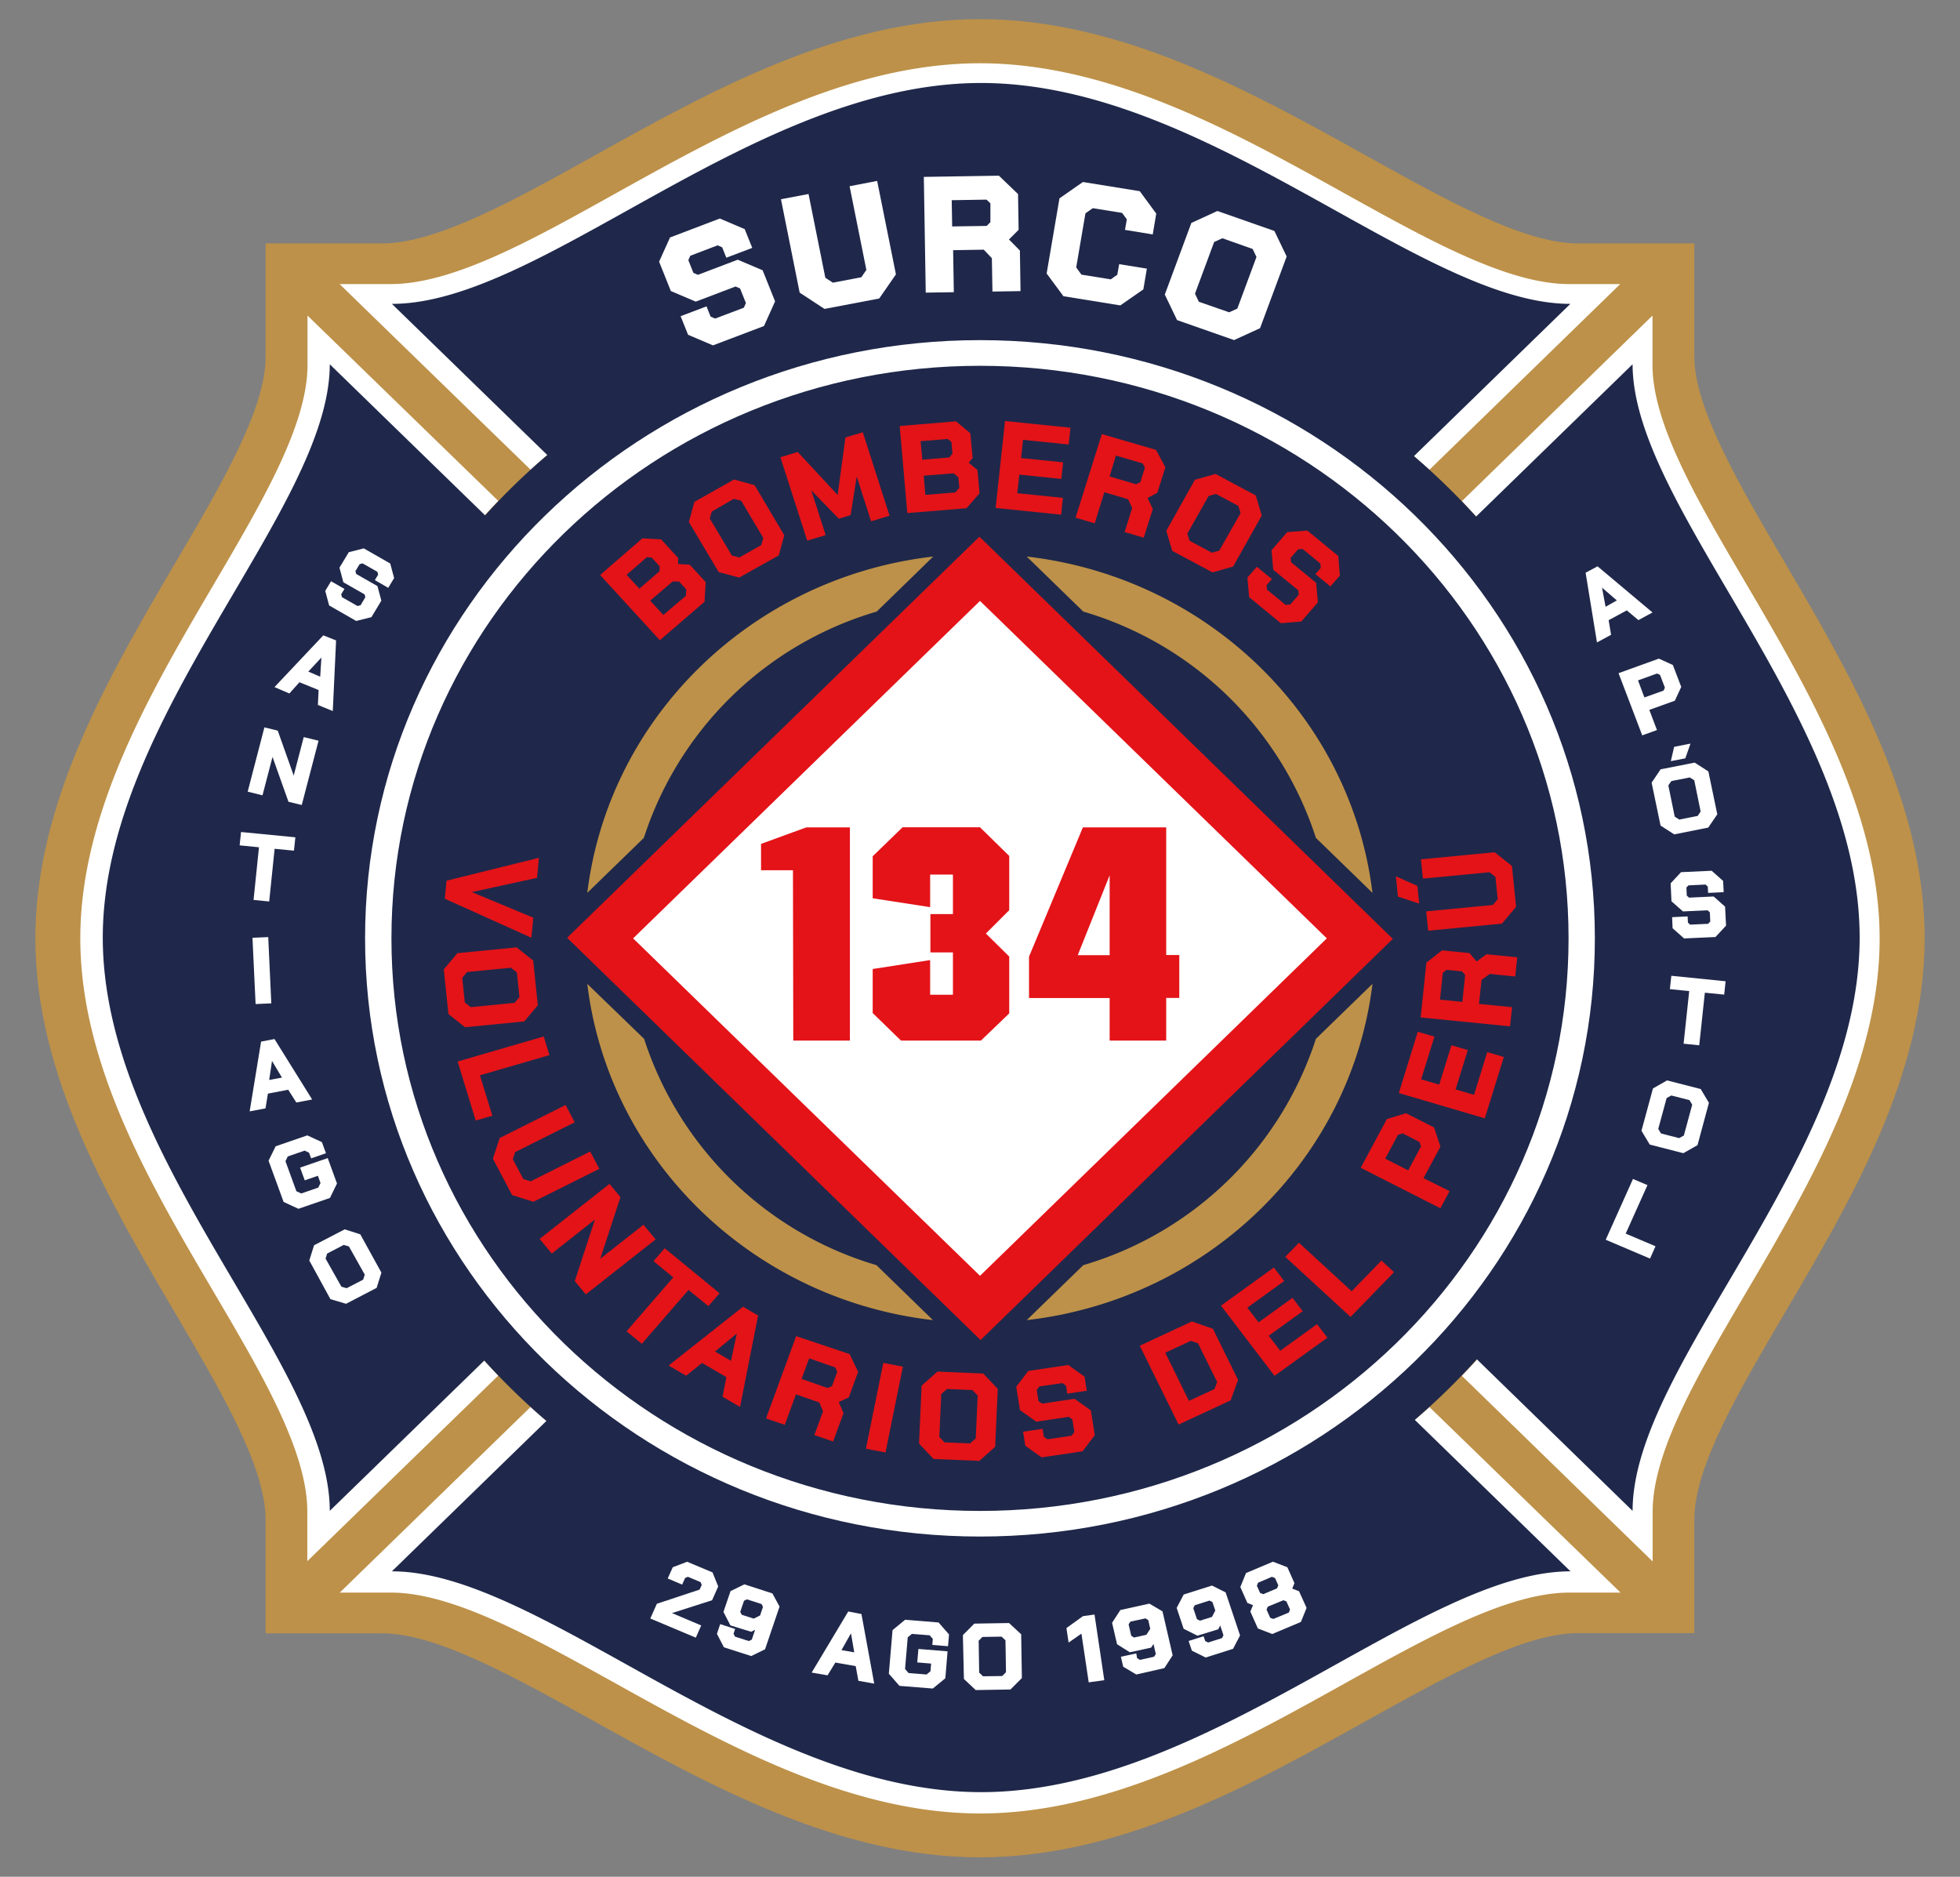 <svg xmlns="http://www.w3.org/2000/svg" viewBox="0 0 307.04 293.98"><rect x="0" y="0" width="307.04" height="293.98" fill="#808080" stroke="none"/><defs><style>.cls-1{fill:#bd9149;}.cls-2{fill:#fff;}.cls-3{fill:#1f284a;}.cls-4{fill:#e31318;}</style></defs><g id="Capa_2" data-name="Capa 2"><path class="cls-1" d="M153.52,290.94c-22.11,0-42.5-11.33-60.49-21.34-12.72-7.07-24.74-13.75-33.17-13.75H41.61V238.09c0-8.32-6.89-20-14.19-32.45C17.16,188.21,5.54,168.46,5.54,147s11.65-41.34,21.93-58.84c7.28-12.38,14.14-24.07,14.14-32.27V38.13H59.86c8.56,0,20.61-6.71,33.36-13.81C111.14,14.34,131.45,3,153.52,3S196,14.37,214,24.37c12.73,7.08,24.74,13.76,33.17,13.76h18.25V55.88c0,8.09,7.16,20.28,14.08,32.08,10.31,17.57,22,37.48,22,59s-11.62,41.22-21.88,58.65c-7.3,12.41-14.2,24.13-14.2,32.45v17.76H247.17c-8.43,0-20.44,6.68-33.16,13.75C196,279.61,175.63,290.94,153.52,290.94Z"></path><path class="cls-2" d="M78.06,215.47a98.37,98.37,0,0,1,0-137L48.17,49.43v7.76c0,9.36-7.09,21.42-14.59,34.19-9.83,16.73-21,35.69-21,55.61s11.11,38.76,20.91,55.42c7.53,12.8,14.65,24.9,14.65,34.38v7.76Z"></path><path class="cls-2" d="M153.52,46.59a104.43,104.43,0,0,1,70.4,27L253.81,44.5h-8c-9.62,0-22-6.89-35.15-14.19C193.49,20.75,174,9.91,153.52,9.91s-39.85,10.81-57,20.34C83.38,37.58,71,44.5,61.2,44.5h-8L83.12,73.58A104.43,104.43,0,0,1,153.52,46.59Z"></path><path class="cls-2" d="M153.52,247.39a104.43,104.43,0,0,1-70.4-27L53.23,249.47h8c9.63,0,22,6.9,35.16,14.2,17.19,9.56,36.68,20.4,57.16,20.4s40-10.84,57.16-20.4c13.13-7.3,25.53-14.2,35.15-14.2h8L223.92,220.4A104.43,104.43,0,0,1,153.52,247.39Z"></path><path class="cls-2" d="M273.4,91.2c-7.47-12.74-14.53-24.77-14.53-34V49.43L229,78.51a98.37,98.37,0,0,1,0,137l29.89,29.08v-7.76c0-9.48,7.12-21.58,14.65-34.38,9.8-16.66,20.91-35.54,20.91-55.42S283.26,108,273.4,91.2Z"></path><path class="cls-3" d="M231.35,212.92l24.4,23.75c0-23,35.57-55.25,35.57-89.8s-35.57-67.22-35.57-89.81L231.23,80.92a104.84,104.84,0,0,0-9.73-9.47L246,47.6c-23.44,0-56.79-34.6-92.31-34.6S85,47.6,61.39,47.6L85.74,71.28A100,100,0,0,0,76,80.73L51.66,57.06c0,22.8-35.56,55.25-35.56,89.81s35.56,66.79,35.56,89.8l24.21-23.55a102.28,102.28,0,0,0,9.73,9.46L61.39,246.14c23.44,0,56.79,34.59,92.32,34.59s68.87-34.59,92.31-34.59l-24.39-23.73A102.48,102.48,0,0,0,231.35,212.92Z"></path><path class="cls-2" d="M153.52,53.28c-53.2,0-96.33,42-96.33,93.71s43.13,93.7,96.33,93.7,96.32-41.95,96.32-93.7S206.72,53.28,153.52,53.28Zm0,183.4c-50.92,0-92.2-40.16-92.2-89.69S102.6,57.3,153.52,57.3s92.2,40.15,92.2,89.69S204.44,236.68,153.52,236.68Z"></path><polygon class="cls-2" points="115.57 40.68 109.33 43.05 108.62 42.74 107.83 40.75 108.14 40.06 112.42 38.43 113.13 38.74 113.78 40.37 117.84 38.83 116.66 35.89 112.76 34.23 104.96 37.2 103.25 40.99 105.09 45.59 108.99 47.25 115.22 44.88 115.93 45.18 116.85 47.47 116.53 48.2 112.03 49.9 111.32 49.6 110.68 47.99 106.62 49.53 107.79 52.44 111.69 54.1 119.68 51.07 121.42 47.21 119.47 42.34 115.57 40.68"></polygon><polygon class="cls-2" points="133.09 29.17 135.72 42.28 134.93 43.43 130.47 44.28 129.29 43.51 126.66 30.39 122.34 31.21 125.27 45.84 129.16 48.39 137.73 46.76 140.35 42.98 137.41 28.34 133.09 29.17"></polygon><path class="cls-2" d="M158.06,37.51,159.57,36l-.09-5.6-3-2.88-11.76.19.3,18.13,4.4-.07-.11-6.58,4.8-.08,1.27,1.34.09,5.22,4.4-.07-.1-6.35Zm-3.52-6.24.61.58,0,2.95-.59.59-5.4.08-.07-4.11Z"></path><polygon class="cls-2" points="169.64 28.51 165.97 31.07 163.96 42.84 166.59 46.4 175.5 47.84 179.11 45.33 179.66 42.08 175.32 41.38 175.03 43.03 174 43.76 169.41 43.02 168.59 41.89 170.04 33.41 171.19 32.61 175.78 33.35 176.52 34.36 176.23 36.01 180.58 36.72 181.13 33.46 178.55 29.95 169.64 28.51"></polygon><path class="cls-2" d="M199.64,36.18l-8.93-3.13-4.08,1.87-4.16,11.22,1.92,4,8.93,3.13,4.07-1.86,4.17-11.23ZM187.8,47.27,187.2,46l3-8.09,1.29-.59L196.23,39l.6,1.25-3,8.09-1.28.58Z"></path><polygon class="cls-2" points="112.51 248.51 111.62 246.31 107.64 244.64 105.39 245.5 104.6 247.26 106.86 248.22 107.33 247.17 107.77 247 109.75 247.83 109.93 248.27 109.6 249 102.9 251.22 101.87 253.53 109 256.53 109.85 254.62 105.27 252.68 111.55 250.67 112.51 248.51"></polygon><path class="cls-2" d="M116.61,248.18l-2.17,1.06-1.11,3.26,1.09,2.11,3.25,1,.62-.31-.52,1.54-.47.22-2.16-.69-.23-.45.25-.75-2.34-.76-.51,1.52,1.09,2.11,4.28,1.37,2.17-1.06,2.27-6.69L121,249.6Zm2.91,3.54-.45,1.33-1,.5-1.88-.61-.23-.45.59-1.74.46-.22,2.3.74Z"></path><path class="cls-2" d="M132.88,252.43,127.15,262l2.49.43,1.22-2,3.19.56.42,2.3,2.48.44-2-10.9Zm.94,6.4-2-.35,1.49-2.63Z"></path><polygon class="cls-2" points="141.78 253.73 139.82 255.35 139.24 262.18 140.9 264.08 146.13 264.5 148.09 262.89 148.44 258.67 143.87 258.3 143.69 260.41 145.86 260.59 145.76 261.79 145.15 262.3 142.33 262.07 141.78 261.44 142.2 256.47 142.85 255.94 145.64 256.16 146.13 256.73 146.05 257.67 148.51 257.87 148.67 256.03 147.03 254.15 141.78 253.73"></polygon><path class="cls-2" d="M158.07,254.24l-5.44.09-1.79,1.8L151,263l1.85,1.74,5.44-.09,1.79-1.79-.11-6.86ZM154,262.58l-.61-.57-.08-5,.59-.59,3-.05.61.57.08,5-.59.6Z"></path><polygon class="cls-2" points="169.65 253.16 167.06 255.03 167.4 257.3 169.41 255.9 170.55 263.53 172.99 263.19 171.46 252.91 169.65 253.16"></polygon><path class="cls-2" d="M180.05,251.2l-4.54,1-1.3,2,.78,3.36,2,1.26,3.34-.73.37-.57.36,1.58-.27.42-2.22.49-.44-.27L178,259l-2.41.52.36,1.56L178,262.3l4.4-1,1.3-2-1.59-6.89Zm-2.4,5.31-.44-.28-.41-1.78.28-.43,2.36-.51.44.27.31,1.37-.61.93Z"></path><path class="cls-2" d="M189.86,248.37l-4.43,1.4-1.1,2.1,1.09,3.27,2.16,1.08,3.26-1,.31-.6.51,1.53-.23.45-2.17.69-.46-.23-.25-.75-2.35.74.51,1.52,2.16,1.07,4.29-1.36,1.1-2.1L192,249.44Zm-1.88,5.5-.47-.23-.58-1.74.24-.45,2.3-.73.46.23.45,1.33-.52,1Z"></path><path class="cls-2" d="M203.5,249.26l-1.07-.41.35-.86-1.11-2.49-2.26-.87-4.22,1.78-.89,2.19,1.11,2.5.88.34-.42,1,1.18,2.65,2.25.87,4.49-1.89.89-2.2Zm-1.41,2.87-.19.47-2.43,1-.49-.18-.57-1.28.2-.47,2.43-1,.48.18Zm-1.84-3.79-.2.47-2.16.91-.49-.19-.51-1.14.19-.47,2.17-.92.49.19Z"></path><polygon class="cls-4" points="153.61 209.91 88.84 146.9 153.43 84.07 218.19 147.07 153.61 209.91"></polygon><path class="cls-1" d="M137.34,95.8l8.85-8.62C117.85,90.44,95.38,112.29,92,139.86l8.86-8.61A54.4,54.4,0,0,1,137.34,95.8Zm68.8,35.45,8.86,8.61c-3.35-27.57-25.82-49.42-54.16-52.68l8.86,8.62A54.4,54.4,0,0,1,206.14,131.25ZM169.7,198.18l-8.86,8.61c28.34-3.25,50.81-25.11,54.16-52.67l-8.86,8.61A54.44,54.44,0,0,1,169.7,198.18Zm-68.8-35.45L92,154.12c3.34,27.56,25.81,49.42,54.15,52.67l-8.85-8.61A54.44,54.44,0,0,1,100.9,162.73Z"></path><polygon class="cls-2" points="99.18 146.99 153.52 94.13 207.85 146.99 153.52 199.85 99.18 146.99"></polygon><path class="cls-4" d="M124.22,136.32h-5v-4.13l7.1-2.59h6.82V163h-8.87Z"></path><path class="cls-4" d="M141.14,163l-4.43-4.31v-6.9l9-1.4v5.43h3.57v-6.63h-3.53v-6h3.53V137h-3.57v5.1l-9-1.39v-6.58l4.68-4.54h12.13l4.58,4.49v8.49l-3.66,3.66,3.66,3.61v8.9L153.67,163Z"></path><path class="cls-4" d="M173.83,156.34H161.2v-6.49l8.44-20.25h13.05v20h2.05v6.72h-2.05V163h-8.86Zm-5-6.72h5V137.11Z"></path><polygon class="cls-4" points="83.54 143.75 73.91 139.74 84.13 137.51 84.43 134.37 69.95 137.96 69.68 140.78 83.24 146.89 83.54 143.75"></polygon><path class="cls-4" d="M82.13,160l2.12-2.53-.72-7-2.6-2.07-9.28.91-2.13,2.54.73,7,2.6,2.06Zm-9.72-6.83.76-.91,6.87-.67.93.73.4,3.87-.76.9-6.87.68-.93-.74Z"></path><polygon class="cls-4" points="86.07 165.28 85.18 162.36 71.69 166.28 74.52 175.53 77.13 174.77 75.18 168.44 86.07 165.28"></polygon><polygon class="cls-4" points="92.45 180.38 83.12 185.05 81.98 184.69 80.33 181.58 80.7 180.47 90.03 175.8 88.6 173.09 78.28 178.26 77.21 181.5 80.23 187.21 83.56 188.25 93.89 183.09 92.45 180.38"></polygon><polygon class="cls-4" points="100.8 191.85 94.03 197.18 97.2 187.52 95.48 185.45 84.53 194.07 86.44 196.36 93.2 191.03 90.04 200.68 91.77 202.76 102.71 194.14 100.8 191.85"></polygon><polygon class="cls-4" points="110.97 204.6 112.72 202.58 104.13 195.53 102.37 197.55 105.47 200.09 98.15 208.54 100.54 210.5 107.86 202.06 110.97 204.6"></polygon><path class="cls-4" d="M104.74,213.9l2.74,1.6,2.5-2,3.81,2.22-.6,3.07,2.74,1.6,2.83-14.32-2.36-1.38Zm9.77-.73-2.5-1.46,3.41-2.81Z"></path><path class="cls-4" d="M124.72,209.3,120,222.19l2.94,1,1.75-4.77,3.66,1.27.58,1.39-1.36,3.72,2.94,1,1.63-4.43-.75-1.75,1.58-.73,1.46-4-1.34-2.78Zm5.62,7.82-.69.31L125.57,216l1.19-3.22,4.08,1.42.32.67Z"></path><polygon class="cls-4" points="135.65 226.93 138.72 227.52 141.44 214.08 138.37 213.49 135.65 226.93"></polygon><path class="cls-4" d="M146.85,214.85l-2.48,2.21-.4,9.07,2.27,2.41,7.18.3,2.48-2.21.4-9.07-2.27-2.4Zm6,10.47-.89.79-4-.17-.81-.86.3-6.71.89-.79,4,.17.82.86Z"></path><polygon class="cls-4" points="168.33 219.11 163.25 219.87 162.68 219.47 162.41 217.74 162.82 217.18 166.43 216.65 166.99 217.05 167.19 218.31 170.24 217.85 169.9 215.64 167.34 213.82 161.08 214.75 159.2 217.23 159.78 220.88 162.33 222.7 167.42 221.94 167.99 222.35 168.3 224.32 167.86 224.9 164.09 225.46 163.52 225.06 163.32 223.82 160.27 224.27 160.62 226.47 163.17 228.29 169.59 227.34 171.5 224.81 170.89 220.94 168.33 219.11"></polygon><path class="cls-4" d="M186.71,207l-8.16,3.8,6.08,12.35,8.15-3.79,1.17-3.21-3.94-8Zm3.54,10.59-4,1.85-3.71-7.55,4-1.85,1.13.38,3,6.07Z"></path><polygon class="cls-4" points="200.55 211.59 198.75 209.23 204.07 205.4 202.47 203.3 197.16 207.14 195.4 204.84 201.17 200.67 199.55 198.55 191.27 204.52 199.66 215.52 207.94 209.54 206.32 207.42 200.55 211.59"></polygon><polygon class="cls-4" points="211.74 202.27 203.49 194.67 201.34 196.88 211.57 206.29 218.38 199.28 216.41 197.46 211.74 202.27"></polygon><path class="cls-4" d="M225.65,179.61l-1-3-4.39-2.23-3,.91-4.1,7.64,12.48,6.34,1.44-2.69L223,184.55Zm-5.05,3.72L217,181.5l2-3.74.73-.22,2.64,1.35.23.7Z"></path><polygon class="cls-4" points="230.91 171.5 228.02 170.65 229.94 164.49 227.37 163.73 225.46 169.9 222.63 169.07 224.71 162.38 222.1 161.62 219.13 171.22 232.6 175.18 235.58 165.57 232.98 164.81 230.91 171.5"></polygon><path class="cls-4" d="M233.37,152.56l4,.4.31-3-4.81-.48-1.56,1.13-1.12-1.32-4.29-.42-2.45,1.92-.9,8.59,14,1.39.32-3-5.18-.51.4-3.76Zm-4.29,4.38-3.5-.35.44-4.2.59-.47,2.43.25.48.57Z"></path><polygon class="cls-4" points="233.34 136.63 234.27 137.37 234.62 140.86 233.86 141.76 223.42 142.76 223.73 145.79 235.28 144.68 237.5 142.05 236.85 135.65 234.14 133.5 222.59 134.61 222.9 137.63 233.34 136.63"></polygon><path class="cls-4" d="M110.37,94.26l.18-3.07-2.5-2.73-1.82-.11,0-.95-2.66-2.91-2.94-.16-6.62,5.74,9.36,10.22Zm-8.3-6.93,1.26,1.37,0,.77-3.17,2.74-2-2.17,3.18-2.76Zm1.84,9-2.06-2.24,3.52-3,1,0,1.14,1.24-.06,1Z"></path><path class="cls-4" d="M115.79,90.47,122,87l.86-3.16L118.21,76,115,75.11l-6.22,3.5-.87,3.16,4.68,7.85ZM111.5,80.14l3.45-2,1.16.3,3.46,5.82-.31,1.12-3.45,1.95-1.16-.3-3.46-5.81Z"></path><polygon class="cls-4" points="129.34 83.82 127.09 76.81 131.4 81.25 133.25 80.69 134.21 74.65 136.46 81.66 139.35 80.78 135.16 67.71 132.44 68.53 131.22 77.54 124.97 70.8 122.25 71.62 126.45 84.69 129.34 83.82"></polygon><path class="cls-4" d="M153.45,77.27l-.32-3.64-1.38-1.15.62-.73L152,67.86,149.77,66l-8.83.73,1.19,13.64,9.28-.76Zm-4.07-3.13.75.62.15,1.65-.64.73-4.68.38-.26-3Zm-.91-5.38.58.48.16,1.83-.51.59-4.22.35-.26-2.9Z"></path><polygon class="cls-4" points="166.51 77.99 159.36 77.26 159.68 74.35 166.26 75.02 166.54 72.42 159.96 71.75 160.26 68.9 167.41 69.63 167.69 67 157.44 65.95 155.97 79.57 166.23 80.62 166.51 77.99"></polygon><path class="cls-4" d="M179.17,84.23l1.42-4.5L179.76,78l1.54-.81,1.26-4-1.47-2.72L172.61,68l-4.12,13.09,3,.89L173,77.1l3.72,1.11.64,1.36-1.18,3.77Zm-4.36-12.87L179,72.59l.35.66-.71,2.27-.67.34-4.15-1.23Z"></path><path class="cls-4" d="M189.94,89.66l3.23-.91,4.49-8-.94-3.14-6.3-3.37-3.23.91-4.49,8,.94,3.14Zm4.4-9.29L191,86.25l-1.15.33-3.5-1.87L186,83.59l3.33-5.89,1.15-.33,3.5,1.87Z"></path><polygon class="cls-4" points="203.39 92.48 203.45 93.17 202.12 94.69 201.39 94.75 198.47 92.36 198.42 91.67 199.25 90.71 196.89 88.78 195.41 90.47 195.68 93.54 200.64 97.62 203.85 97.36 206.45 94.36 206.18 91.3 202.25 88.07 202.19 87.38 203.35 86.05 204.06 85.99 206.84 88.28 206.9 88.96 206.06 89.93 208.41 91.87 209.9 90.16 209.64 87.09 204.79 83.11 201.64 83.36 199.19 86.19 199.46 89.25 203.39 92.48"></polygon><polygon class="cls-2" points="60.82 92.08 61.74 90.55 61.13 88.27 56.99 85.9 54.64 86.5 53.18 88.92 53.79 91.21 57.12 93.11 57.23 93.56 56.48 94.81 56 94.93 53.57 93.54 53.45 93.09 53.96 92.25 51.86 91.05 50.95 92.56 51.56 94.84 55.8 97.27 58.19 96.67 59.74 94.09 59.13 91.81 55.8 89.91 55.68 89.46 56.34 88.37 56.8 88.25 59.12 89.57 59.24 90.02 58.72 90.87 60.82 92.08"></polygon><path class="cls-2" d="M46.91,106.87l3,1.22-.11,2.34,2.33.95.52-11.06-2-.8L43,107.63l2.33,1Zm1.39-1.67L50.35,103l-.19,3Z"></path><polygon class="cls-2" points="42.69 118.57 45.19 125.59 47.27 126.1 49.9 116.03 47.58 115.46 46.01 121.49 43.51 114.45 41.42 113.94 38.8 124.01 41.12 124.58 42.69 118.57"></polygon><polygon class="cls-2" points="39.72 140.97 42.17 141.21 43.02 132.96 46.05 133.25 46.27 131.16 37.76 130.33 37.54 132.42 40.57 132.72 39.72 140.97"></polygon><polygon class="cls-2" points="39.55 146.9 40.04 157.28 42.5 157.17 42.02 146.79 39.55 146.9"></polygon><path class="cls-2" d="M46.42,172.7l2.48-.47L43,162.76l-2.1.4-1.79,10.93,2.48-.47.38-2.31,3.18-.61Zm-3.81-6.51,1.56,2.61-2,.37Z"></path><polygon class="cls-2" points="52.79 185.39 51.34 181.41 47.01 182.9 47.74 184.89 49.8 184.18 50.21 185.32 49.86 186.03 47.2 186.95 46.43 186.6 44.72 181.9 45.08 181.15 47.72 180.24 48.41 180.56 48.74 181.45 51.06 180.65 50.43 178.91 48.14 177.85 43.18 179.56 42.07 181.82 44.43 188.28 46.75 189.35 51.69 187.65 52.79 185.39"></polygon><path class="cls-2" d="M54,192.57l-4.8,2.49-.75,2.39,3.31,6.05,2.45.73L59,201.74l.75-2.39-3.31-6Zm3.14,7.09-.25.79-2.59,1.34-.82-.24L51,197.15l.25-.79,2.6-1.35.81.24Z"></path><path class="cls-2" d="M252,97.15l2.84-1.54,1.82,1.53,2.21-1.2-8.61-7.23-1.87,1,1.78,10.92,2.21-1.19Zm-.48-2.1-.56-3,2.32,2Z"></path><path class="cls-2" d="M257.26,115.19l2.31-.83-1.2-3.16,4-1.44,1-2.16-1.31-3.43-2.19-1-6.32,2.28Zm2.32-9.69.47.22.76,2-.21.46-3,1.07-1-2.67Z"></path><path class="cls-2" d="M258.73,122.6l1.4,6.72,2.14,1.38,5.33-1.06,1.42-2.08-1.4-6.72-2.14-1.38-5.34,1.05Zm7.22,5.21-2.89.57-.71-.46-1-4.89.47-.68,2.89-.57.7.45,1,4.89Z"></path><polygon class="cls-2" points="263.34 136.62 261.71 138.37 261.84 141.18 263.64 142.77 267.49 142.59 267.85 142.91 267.92 144.35 267.58 144.71 264.77 144.84 264.42 144.53 264.37 143.55 261.94 143.67 262.02 145.41 263.82 147 268.73 146.78 270.39 145 270.24 142.02 268.45 140.43 264.59 140.61 264.24 140.29 264.18 139.03 264.5 138.69 267.18 138.56 267.53 138.88 267.58 139.87 270.02 139.75 269.93 137.99 268.14 136.4 263.34 136.62"></polygon><polygon class="cls-2" points="261.59 154.94 264.62 155.25 263.74 163.49 266.19 163.74 267.07 155.5 270.1 155.8 270.32 153.71 261.82 152.85 261.59 154.94"></polygon><path class="cls-2" d="M261.15,169.24l-2.21,1.26-1.8,6.63,1.3,2.16,5.26,1.35,2.22-1.26,1.79-6.63-1.29-2.16Zm-.95,8.31-.43-.71,1.31-4.83.73-.41,2.85.73.43.71-1.31,4.83-.73.41Z"></path><polygon class="cls-2" points="258.08 185.64 255.81 184.68 251.54 194.2 258.48 197.15 259.34 195.22 254.67 193.24 258.08 185.64"></polygon><polygon class="cls-2" points="264.01 118.79 264.82 116.48 262.26 116.99 261.74 119.23 264.01 118.79"></polygon><polygon class="cls-4" points="222.04 138.78 218.67 137.27 218.99 140.45 222.32 141.54 222.04 138.78"></polygon></g></svg>